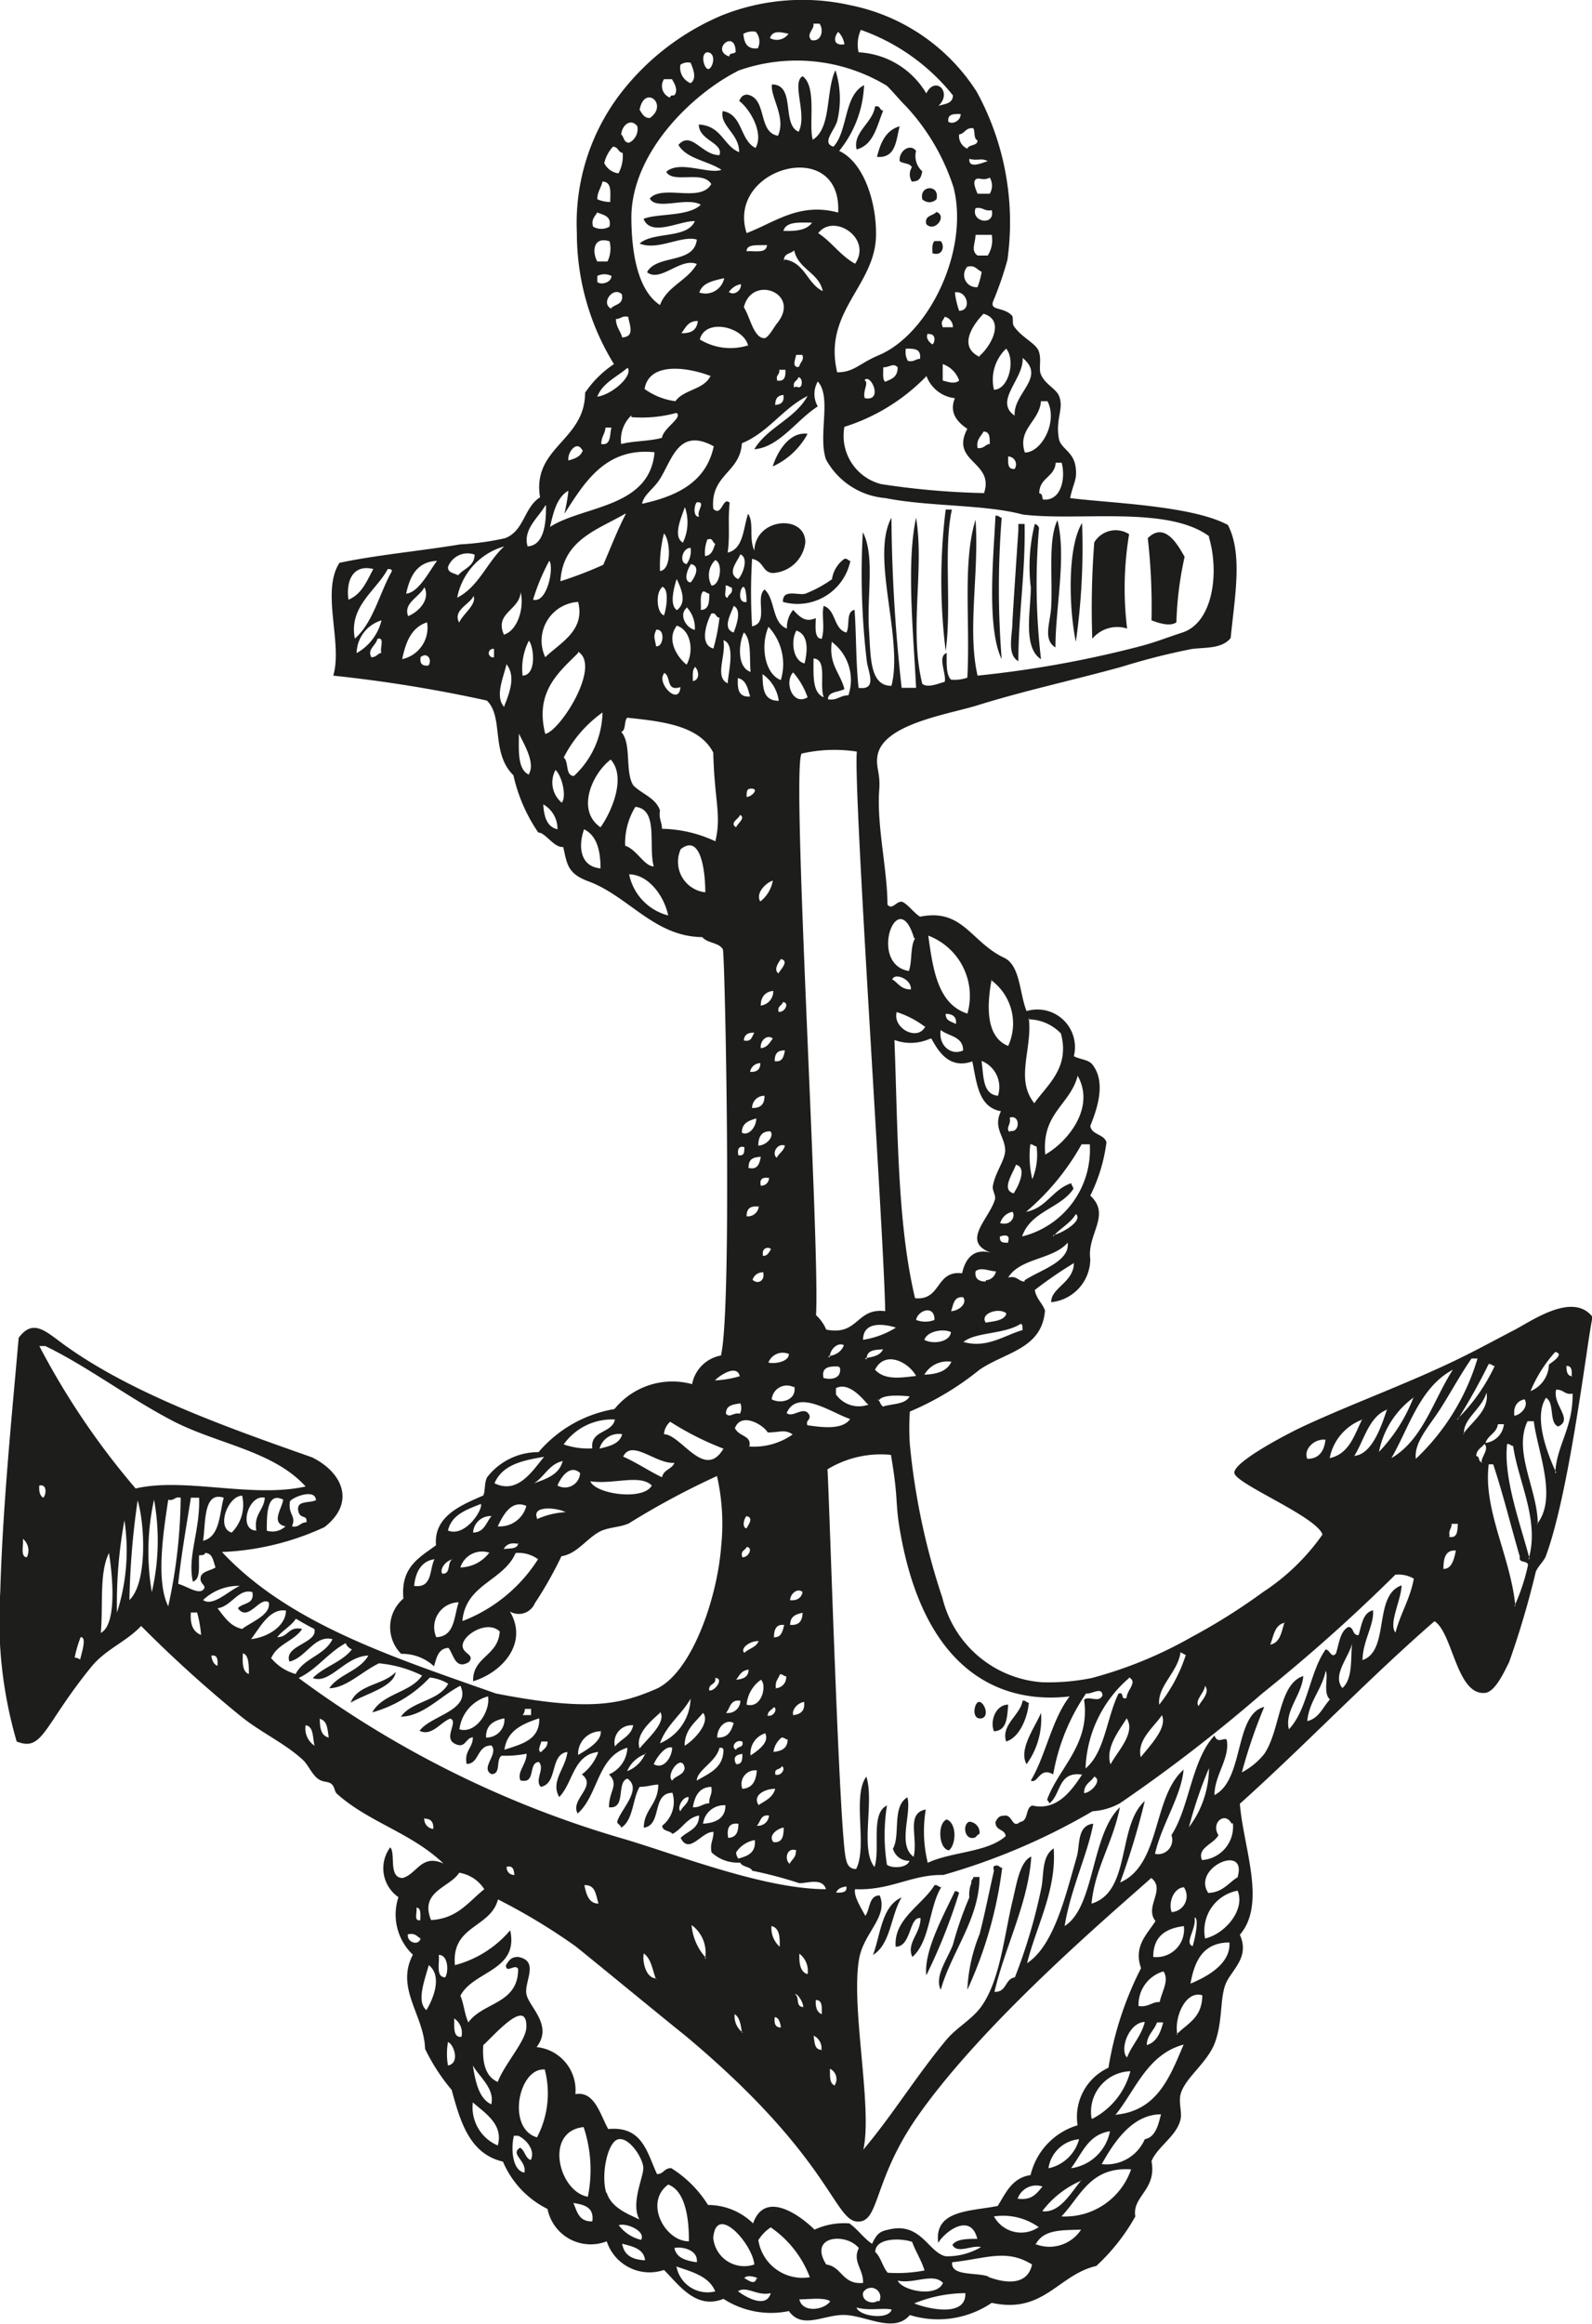 <svg xmlns="http://www.w3.org/2000/svg" viewBox="0 0 63.97 93.32"><defs><style>.cls-1{fill:#1d1d1b;fill-rule:evenodd}</style></defs><g id="Warstwa_2" data-name="Warstwa 2"><g id="Ńëîé_1" data-name="Ńëîé 1"><path class="cls-1" d="M34.42 6c.69-.18.81-.94 1.07-1.56-.16 0-.1-.23-.33-.16-.09.65-.9 1.03-.74 1.72zM36.15 5.07c-.55.16-.77.65-.91 1.23.76.06.76-.65.91-1.23zM36.64 6.72a.53.53 0 0 0 0 .57c.33 0 .37-.18.42-.41a.82.82 0 0 1-.25-.82c-.24-.32-.7 0-.66.41.13.11.42.07.49.25zM37.06 8a.4.4 0 0 0 .57 0c.15-.6-.7-.58-.57 0zM37.22 9c.33.35.86-.32.41-.49-.15.17-.49.13-.41.49zM37.55 9.68c-.1.1-.09.29-.08.49.4.13.51-.28.33-.49zM31.05 18.73a3 3 0 0 0 1.4-1.31c-.69-.1-1.2.66-1.4 1.31zM38 26.14c.25-1.84-.1-4.12.25-5.68H38a23 23 0 0 0 0 5.68zM40 20.71c-.06 1.43-.38 4.48.25 5.76a35.86 35.86 0 0 1 0-5.68c-.09 0-.1-.1-.25-.08zM42.41 26c0-1.6.45-3.66.08-5.11-.38.78-.19 2.26-.25 3.46-.03.65-.35 1.32.17 1.65zM43.48 21c-.61 1-.52 3.49-.25 4.77a26.79 26.79 0 0 0 .25-4.77zM40.92 21.29c-.1 1.49-.18 2.66-.24 3.7 0 .51-.23 1.3.24 1.56 0-1.87.29-3.58.25-5.51h-.25zM41.83 26.47a26 26 0 0 1-.08-5.27.23.23 0 0 0-.17-.16 7 7 0 0 0-.16 2.55c0 .93-.33 2.41.41 2.88zM45.29 25.24a13.27 13.27 0 0 1 .08-3.79 1 1 0 0 0-1.4.33 34.61 34.61 0 0 0-.08 3.87 1.3 1.3 0 0 1 1.4-.41zM46.27 24.91c.25.09.72.27 1 .08a13.81 13.81 0 0 1 .33-2.63c-.27-.48-.8-1.43-1.48-.75a24.48 24.48 0 0 1 .15 3.3zM33.43 23.26a5 5 0 0 1-1.07.58c-.29.08-.92-.21-.9.33a2.17 2.17 0 0 0 2.71-1.65c-.1 0-.11-.11-.24-.08a1.22 1.22 0 0 0-.5.82zM15.9 67.14c-.49.53-1.53.49-1.81 1.23.63-.37 1.73-.63 1.81-1.23zM40.43 69.93c.59-.18.88-1.08.91-1.56-.11 0-.12-.1-.25-.08-.09.58-.88.97-.66 1.64zM39.44 69c.32-.07.13-.62-.08-.66s-.36.73.08.66zM40.51 68.45c-.5 0-.74.66-.57 1.07.51-.03.53-.52.57-1.07zM41.25 70.84a3.09 3.09 0 0 0 .58-2.06c-.23.56-.92 1.47-.58 2.06zM38.13 74.3c.3-.24.32-1.09-.09-1.24-.38.15-.33 1.18.09 1.24zM39.11 73.8c.12 0 .14-.13.25-.16a.44.44 0 0 0-.41-.49c-.28.1-.2.71.16.65zM39.94 75.12c-.17.72-.36 1.71-.58 2.55a6.69 6.69 0 0 0-.49 2.23 16.62 16.62 0 0 0 1.4-4.9c-.11 0-.12-.11-.25-.09s-.11.09-.08.21zM39.11 75.37c0 .1-.1.11-.08.25a1.23 1.23 0 0 0-.08.57 14.54 14.54 0 0 0-.66 1.9c-.23.6-.75 1.27-.49 1.81.44-1.54 1.55-2.84 1.56-4.53zM37.55 75.7c-.49.8-1.65 1.36-1.56 2.47.64 0 .53-1.22 1-1.15 0 .63-.58 1-.33 1.56.71-.61.67-2 1.16-2.8-.13-.01-.14-.11-.27-.08zM38.37 75.94c-.47 1-1.25 2.4-1.15 3.38A22.57 22.57 0 0 0 38.54 76c-.02 0-.07-.07-.17-.06zM35.08 78.5c.72-.44.71-1.6 1.15-2.31-.8.35-.84 1.46-1.15 2.31z"/><path class="cls-1" d="M64 52.89c-.77-1-2.33.07-3.12.5-.28.14-1.6.85-2.06 1.07-2 1-4.44 1.88-6.42 2.8-.63.29-2.86 1.45-2.8 1.89s3.31 1.75 3.54 2.47a8.81 8.81 0 0 1-2.39 2.31 24.45 24.45 0 0 1-2.88 1.81 16.86 16.86 0 0 1-4 1.64 8.69 8.69 0 0 1-2 .17 4.45 4.45 0 0 1-4-3.38A27.68 27.68 0 0 1 36.56 58a9.67 9.67 0 0 1 0-1.32 11.55 11.55 0 0 0 2.8-1.68c1.06-.72 2.51-.83 2.63-2.38-.11-.3-.35-.47-.41-.82a16.71 16.71 0 0 1 1.57-1.08c0 .77-.93 1-.91 1.57a1.75 1.75 0 0 0 1.57-1.73c-.14-1 .85-1.77 0-2.55a6.72 6.72 0 0 0 .65-2.14c-.1-.34-.59-.29-.65-.66.29-.71.64-1.77.08-2.47-.16-.2-.52-.2-.74-.33a1.51 1.51 0 0 0-1.9-1.81c-.29-.72-.25-1.83-.9-2.14-1.34-.63-1.66-2-3.38-1.65-.25-.16-.41-.41-.66-.57s-.45.36-.65.08c0-1.39-.44-3.19-.33-4.61.05-.64-.13-.87-.08-1.3.14-1.32 2.79-1.71 4-2.08 1.92-.6 3.81-1 5.84-1.56a26.79 26.79 0 0 1 2.8-.71c.53-.07 1.21 0 1.56-.44.17-1.69.49-3.38-.11-4.54-1.46-.79-4.82-.88-6.34-1.08.13-.63.31-.75.21-1.31s-.59-.69-.66-1.07c-.15-.81.22-1.22 0-1.73-.13-.3-.6-.48-.74-.9-.07-.22.05-.6-.08-.91s-.7-.54-1-1c-.06-.1 0-.38-.08-.42-.34-.35-.9-.17-.74-.57a13.73 13.73 0 0 0 .57-1.65 10.92 10.92 0 0 0-1.23-6.75A7.85 7.85 0 0 0 34.17.21 8.73 8.73 0 0 0 29 .62a10.1 10.1 0 0 0-4 3.05 8.56 8.56 0 0 0-1.82 5.68 10 10 0 0 0 1.49 5.27 4.23 4.23 0 0 0-1.16 1.15c0 1.94-2.14 2.18-1.81 4.2-.65.41-.63 1.34-1.4 1.64a10.82 10.82 0 0 1-1.81.25c-1.64.27-3.4.43-4.85.74-.75 1.16.14 3.23-.25 4.53a56.1 56.1 0 0 1 6.17 1c.69.65.15 2.1 1.07 3a6.58 6.58 0 0 0 1 2.3c.29 0 .63.62 1 .58.16.67.15 1.08 1.07 1.4 1.59.62 2.61 2.2 4.52 2.22.2.25.68.21.83.5.09.6.37 14.39-.08 16.3a1.44 1.44 0 0 0-1.16 1.15 3 3 0 0 0-3.12 1 5.12 5.12 0 0 0-3.05 1.73 2.6 2.6 0 0 0-2.06 1c-.13.23-.07.54-.16.74-.89.39-2 .83-1.9 2-.66.49-1.43.87-1.31 2.14a1.51 1.51 0 0 0-.09 2.22 1.88 1.88 0 0 1 1.32.5c.1-.34.17-.72.58-.74.21.26.27.9.82.57.28-.33-.34-.33-.24-.74s1-.94 1.48-.49c-.06 1-1.09 1-1.07 2 1.14-.34 2.24-1.51 1.48-2.8a.7.7 0 0 0 1-.33 15.87 15.87 0 0 0 1.07-1.89c.64-.1 1-.71 1.56-1 .35-.17.81-.16 1.15-.32a31.44 31.44 0 0 1 3.54-1.9 8.67 8.67 0 0 1 .17 2.8c-.16 2.18-1.23 5.16-2.64 5.76s-2.64.91-6.42.17c-4.1-1.45-8.3-2.79-11-5.68a10.78 10.78 0 0 0 4.12-1c1.28-1 .7-2.21-.5-2.8-3.35-1.18-7.16-2.52-9.89-4.47-.79-.56-1.3-1.14-1.9-.33-.26 3-.64 6.69-.74 10.21a17.43 17.43 0 0 0 .66 6c1.06.42 1.06-.61 3-3 .58-.71 1.4-1 2-1.64a51 51 0 0 0 4 3.62c.8.65 1.74 1.07 2.47 1.73.23.2.35.53.58.74s.42.13.58.24.13.32.24.41c1.27 1.14 3 1.57 4.28 2.8-.89-.4-1.06.42-1.64.58-.59 0-.27-1-.5-1.23a1.41 1.41 0 0 0 .33 2 2.22 2.22 0 0 0 .58 2.31c-.71 1.36.45 2.42.49 3.78a7.8 7.8 0 0 0 1.07 1.65c.35 1.3.73 2.57 2.06 2.88A3.75 3.75 0 0 0 22 88.7a1.77 1.77 0 0 0 2.38 1.3 1.81 1.81 0 0 0 2.3 1.15c.59.58 1.28 1.61 2.39 1.16a3.52 3.52 0 0 0 2.63.49c.55.78 1.45.1 2.31.16s1.93.73 2.55 0a3.84 3.84 0 0 0 3.29-.49c2.09.46 2.67-1.13 4.2-1.48A8 8 0 0 0 45.62 89c-.14-.81.87-1.06.65-2.22.23-.57 1-1 1.16-1.65.08-.29-.07-.66 0-1 .15-.68 1.1-1.29 1.4-2.14s.19-1.72.41-2.3 1-1.07.58-2c1.08-1.25.14-3.5 0-5.26 2.66-2.39 5.14-5 7.82-7.33.73.45.88 2.94 2 2.88.4 0 .76-.75 1-1.24a35.51 35.51 0 0 0 1.07-3.62c.08-.22.34-.44.41-.65 1-2.69 1.74-9.31 1.88-9.58zM16.64 63.68c.06-.57.3-1 .82-1.07-.21.39-.07 1.18-.82 1.07zM1.08 62.53c-.27 0-.13-.48-.16-.74a.61.61 0 0 1 .16.74zm61.41-8.24c.4.07-.14.42-.25.5a1.19 1.19 0 0 1-.74 1.07 5.45 5.45 0 0 1 .99-1.57zm-1.23 1.9c.17.26-.12.61-.41.66-.05-.41.15-.61.41-.66zm-1.07 1h.24a.84.84 0 0 1-.74.75c.11-.33.46-.39.5-.77zM58.38 55c-.79 1.22-1.2 2.81-2.47 3.55.72-1.25 1.14-2.84 2.47-3.55zm-1.57 1.08a6.56 6.56 0 0 1-1.4 2.22 3.55 3.55 0 0 1 1.4-2.19zm-1.07.49c-.25.77-.63 1.83-1.32 1.89.4-.64.58-1.57 1.32-1.86zm-1 .41c-.32.64-.52 1.4-1.31 1.57A2.07 2.07 0 0 1 54.75 57zm-2.22 1.57c-.13-.33.25-.78.74-.74-.05.46-.26.77-.73.77zm-.9 6.58c-.13.37-.16.83-.58.91.14-.34.17-.8.59-.88zm-3.21 2.55c.24.28-.15.62-.25.83-.16-.23.21-.51.26-.8zm-1-1.32c.13 0 .14.08.24.09a6.33 6.33 0 0 1-1.07 2c-.08-.73.72-1.28.85-2.06zm-.74 2.48c.29.51-.5 1.29-.83 1.72-.17-.69.53-1.21.85-1.69zm-1.32-1.49c.4.18-.09.53-.08.83-.27.1-.07-.27-.33-.17-.48 1-.55 2.36-1.32 3a5 5 0 0 1 1.75-3.63zm-.74 3.46c-.18-.67.37-1.33.66-1.81.39.58-.4 1.36-.64 1.84zM43.56 72c0-.37.27-.44.41-.66.34.14-.14.66-.41.66zM36.2 61.67c1.25 6.76 5.44 6.6 6.78 6.45-.72.93-.95 2.35-1.56 3.38.3.14.34-.57.9-.25A8.28 8.28 0 0 1 43.64 68c.21.05.64-.3.66.08-.15.32-.53 0-.74.17.26 1.79-1 2.71-1.48 4 0 .07.08.08.08.17.48-.35.34-1.31 1.32-1.16-.42.63-1 1.47-2 1.24-.29.09-.14.62-.49.66-.34.29-.29-.33-.66-.25-.21 0-.26.13-.33.25 0 .37.38.27.41.57-.74.66-2.18.62-3.13 1.07a5.27 5.27 0 0 1-.08-2.14c-.81.15-.3 1.13-.49 1.9-.66-.48-.07-1.73-.25-2.39-.63.37-.27 1.53-.58 2.06a.66.66 0 0 0 .66.49c-.06.27-.66.33-.9.16a7.6 7.6 0 0 1 0-2.38c-.67.31-.26 1.72-.5 2.47-.59-.72 0-2.64-.33-3.63-.58.79.06 2.81-.41 3.71-.34 0-.38-.3-.41-.41-.27-1.1-.66-14.38-.74-15.64a4.12 4.12 0 0 1 2.55-.58c.33 1.93.14 1.85.4 3.25zM33.6 76c.06-.17.22-.22.41-.25.04.25-.18.25-.41.25zm-.08 7.73c-.19-.08-.17-.37-.17-.66a.46.46 0 0 1 .17.69zm-1-26.91c-.21-.41-.66.14-.91-.08.43-1 1.82 0 2.55.24-.3.44-1.11.34-1.72.25-.06-.23.12-.18.09-.38zm-3.37-33.31c.14 0 .14.07.25.08.07.26-.13.25-.16.41-.19 0-.04-.35-.09-.49zm.33.82c.35.16.09.83 0 1.07-.48-.16-.1-.76 0-1.07zM31.87 27a3 3 0 0 1 .58 1c-.6.36-.95-.61-.58-1zm.13-1.68c.52.17.44.87.33 1.32-.46-.1-.57-.89-.33-1.32zm-.08 30.37c.09.53-.54.7-.91.5a.61.61 0 0 1 .86-.5zm-.17 8.56c0-.24.29-.51.5-.32-.06.26-.25.36-.55.32zm0 1c0-.35.23-.43.5-.49-.01.36-.17.53-.55.48zm-1.64-7.16c.1-.46-.39-.38-.58-.74.24-.65 1.11-.17 1.32.17.49 0 .68-.14 1 .08a2.7 2.7 0 0 1-1.79.48zm.74 10.79c0-.17.16-.22.25-.33.17.08-.05.45-.3.32zm.25-3.13c0-.29.07-.54.41-.5-.07.28-.12.53-.46.49zm.08 2.05c-.05-.29.1-.39.16-.57.14 0 .14.08.25.08a.44.44 0 0 1-.46.48zM30 62.12c.27 0 .09.43-.17.41-.09-.27.11-.26.17-.41zm0-1.24c.3.07.07.34 0 .49-.21-.03-.09-.43 0-.49zm.49 5c-.09.27-.4.31-.58.49-.19-.18.24-.49.56-.47zm-.41 1.15c0 .32-.22.39-.5.42.12-.15.2-.37.48-.4zm.49.42c.25.17.07 1.17-.57 1a1.36 1.36 0 0 1 .55-.98zm.17 2.14c.21.37-.31.72-.58.9a.84.84 0 0 1 .56-.88zm.33-27.91c-.14.17-.22.38-.5.41-.04-.3.25-.57.48-.39zm-.5-1.32c0-.31.17-.54.5-.57a.57.57 0 0 1-.52.59zm-.49 6.51c0-.35.21-.4.49-.42-.05.29-.14.55-.51.44zm.82.41a.31.31 0 0 1-.33.33q-.08-.37.31-.31zm-.41 1.15a.44.44 0 0 1-.49.41c0-.31.14-.42.47-.39zm.17 2.64c.1.36-.21.52-.42.32a.42.42 0 0 1 .4-.3zm0-.66c-.07-.29.21-.37.32-.25-.09.14-.14.28-.34.27zM30.47 46c0-.33.12-.59.49-.57.16.21-.17.57-.49.57zm.25-2c0 .34-.15.5-.5.49a.49.49 0 0 1 .5-.49zm-.33.9c0 .38-.33.73-.58.58 0-.38.27-.48.58-.57zm.49 9.8a.62.62 0 0 1 .82-.33c-.01.36-.7.4-.82.34zm.25-12.1c0-.3.12-.43.41-.42-.05.24-.09.48-.41.43zm.41 3.4c-.05.22-.24.31-.33.49-.21-.16.01-.6.33-.49zm-.25-5.35c-.07-.26.13-.26.17-.41.27.01.09.42-.17.39zm0-1.56c-.23-.14 0-.45.09-.58.34.08 0 .4-.09.56zm.09-11.78c-.66-.25-.83-1.39-.5-2.14a2.2 2.2 0 0 1 .5 2.12zm-.09.83c-.62 0-.64-.51-.65-1.07a1.56 1.56 0 0 1 .65 1.05zm-.24 7.24a1.37 1.37 0 0 1-.5.82c-.2-.33.21-.74.5-.84zm-.5 7.33c0 .23-.14.35-.41.33a.42.42 0 0 1 .41-.35zm-.66-.91c0-.23.15-.35.42-.33-.1.14-.1.38-.42.31zm-.24-14.57c.34.07.4.43.49.74-.49.03-.51-.33-.49-.76zM30 32c0-.22 0-.36.24-.33S30.2 32 30 32zm-.09-6.59c.29.32.2 1 .25 1.57-.54-.18-.49-1.11-.27-1.58zm.09-1.24c-.34.07-.29-.45-.17-.58s.17.34.17.58zm-.33-.91c-.48-.24-.06-.68.08-1 .37.15.06.89-.1 1zm.08 9.47c.22.12-.13.35-.17.49-.29-.17.12-.35.15-.49zm.16 13.33c0 .22 0 .36-.24.33-.05-.21.01-.39.22-.33zm-.16 10.71c-.3-.07-.4.18-.58 0 0-.36.3-.37.58-.42a.51.51 0 0 1-.02.42zm0 11.52a.5.5 0 0 1-.58.49c.17-.17.16-.54.56-.49zm.08 1.64c.07.27-.21.18-.25.33-.23-.09-.02-.43.23-.33zm0 .5c0 .21 0 .42-.25.41-.12-.24-.06-.37.23-.41zm-.16 2.8c0 .36-.1.55-.41.57-.06-.36.02-.61.39-.57zm.66.66c.05.51-.29.64-.66.74a.4.4 0 0 1-.09-.25 1.14 1.14 0 0 1 .73-.49zm-.5-2.06a.55.55 0 0 1 .58-.74c-.03.43-.18.72-.6.74zm1.07 1.07a.44.44 0 0 1-.49.41c.15-.13.14-.45.47-.41zm-.41-.41c-.28-.4.26-.67.66-.66-.1.36-.41.48-.68.66zm1 .9c0 .33-.05.62-.41.58-.22-.25.12-.52.38-.58zm-.33-2.14c-.07-.26.21-.17.25-.33.19.08-.03.44-.28.33zm-.08-.9a.87.87 0 0 1 .33-.58c.13 0 .14.08.24.08-.01.38-.27.47-.6.5zm.9 4c0 .25-.17.32-.25.49-.22-.17-.12-.68.27-.54zm-.08-5.43c-.14-.21.13-.54.41-.58.04.35-.13.5-.44.53zm3-12.52a1.12 1.12 0 0 1-1.31-.41v-.25c.46-.23.94.26 1.24.61zm-.08-1.81c0-.4.34-.38.66-.41-.11.26-.42.31-.73.36zm-1.48-.08c0-.36.36-.63.57-.49-.11.26-.32.4-.64.44zm.41.41c.08.47-.42.49-.66.41-.09-.44.23-.47.59-.46zm1.56 1.32c.16-.28 1-.19 1.24-.17-.17.33-.7.29-1.07.41-.14-.11-.12-.27-.24-.29zM35.16 55c.39-.78 1.33-.33 1.65.25-.66.08-1.26.17-1.65-.25zm2 .17a1.07 1.07 0 0 1 1.07-.49c-.18.39-.59.5-1.09.52zM36.81 53c.08-.4.75-.61.74 0a1 1 0 0 1-.74 0zm.33.82c.08-.35.74-.49 1.07-.33-.03.39-.71.51-1.07.31zm1.07-1.15c.1-.26.1-.62.49-.58.18.24-.16.55-.49.56zm.49 1.23c.47-.42 1.64-.31 2.31-.74.09 0 .07.15.08.25-.7.19-1.45.76-2.39.47zm1.81-4c-.21 0-.35 0-.33-.25.22-.07.41-.07.33.2zm-.33-.74a.64.64 0 0 1 .5-.5c.14.15-.04.59-.5.45zm.25 3.62c-.12.26-.5.27-.82.33-.25-.36.51-.62.82-.38zm-.82-1.32c-.23 0-.46-.08-.41-.41.21-.19.56 0 .82 0a.44.44 0 0 1-.41.36zm1.56 0c-.25 0-.29-.25-.66-.16.48-.79 1.81-.72 2.39-1.4.1.76-1.11 1.1-1.73 1.51zm1.15-1.81c.27-.33.69-.52.91-.9.3.25-.5.75-.91.85zm1-6.42c.69 1.27-.43 2.63-1.32 3.13-.15-1.68 1-1.98 1.31-3.18zm-2-2.3a1.84 1.84 0 0 1 1.31.57c.37 1.38-.55 2.06-1.07 2.8-.78-.98-.07-2.16-.22-3.42zm.16 6.42a4 4 0 0 1-.08-1.4c.13 0 .14.08.25.08a2.53 2.53 0 0 1-.15 1.27zm1.65.41c0-.13-.08-.14-.08-.25-.75.24-1 1-1.82 1.15a9.8 9.8 0 0 0 2.23-2.71h.33a3.59 3.59 0 0 1-2.72 3.7c.35-1.03 1.57-1.13 2.08-1.94zm-2.39.16c-.55-.13 0-.86.08-1.15.46.1.11.84-.06 1.1zm-.17-2.46c-.18-.18.07-.29 0-.58.43-.15.43.62.02.53zm-.74-6.1a2.16 2.16 0 0 1 .68 2.64c-.87-.35-.88-1.53-.66-2.69zM40.1 44c-.63-.06-.57-.8-.66-1.4a1.13 1.13 0 0 1 .66 1.4zm-1.23-3.3c-1.18-.38-1.38-1.75-1.57-3.13a2.59 2.59 0 0 1 1.57 3.14zm-.17 1.48c-.49.23-1-.21-.9-.82.32.26.91.25.9.83zm-.7-1.47c.23 0 .46.09.41.41C38.2 41 38 41 38 40.71zm-.57 1c.29.54.74 1.23 1.64.91.18.86.24 1.84 1.15 2-.33.69.16 1 .17 1.57 0 .41-.43.92-.5 1.48 0 .16.13.35.09.49-.23.79-1.38 1.69-.17 2.14-.6-.16-1 .13-1.15.83-1.08-.13-.82 1.1-1.89 1-.72-3-.69-6.77-.83-10.37a1.88 1.88 0 0 0 1.45-.06zm-.25-.49c-.31.61-1.32.07-1.15-.58a3.77 3.77 0 0 1 1.11.57zm-1.32-1.9c.09-.27.78 0 .74.41-.43 0-.52-.29-.78-.42zm.91-1.64c-.2.32-.11.93-.25 1.31-1.65-.27-.45-3.53.21-1.32zM36 53.31a3.52 3.52 0 0 1-1.32.49c0-.74.81-.65 1.32-.49zm-.42-.66c-1.19-.15-1.07 1-2.38.74a1.65 1.65 0 0 0-.41-.58c.16-2.92-1-21.92-.58-22.55a5.93 5.93 0 0 1 2.22-.08c-.15 1.51 1.09 19.37 1.14 22.47zM33.1 28c-.47-.19-.41-.9-.41-1.56.57.04.22 1.05.41 1.56zm.33-2.22a1.91 1.91 0 0 1 .66 2.14c-.35 0-.44.22-.82.16 0-.32.43-.28.66-.41-.17-.67-.65-.99-.5-1.94zm15.15-4.2C49 23 48.74 25 47.51 25.4c-.65.21-1.13.41-1.81.58a43.19 43.19 0 0 1-6.42 1.15c-.42-1.85.07-4.13-.08-6.26-.53 1.69-.21 4.1-.33 6.34a1.5 1.5 0 0 1-.66.08c-.2-.21-.17-.65-.17-1.07-.39.14 0 .84-.08 1.16-.25.06-.67.26-.9.08-.54-2.17.09-4.63-.25-6.67-.4 1.84-.1 4.72 0 6.83h-.58a65.35 65.35 0 0 1-.41-6.83c-.85 1.55.49 4.86 0 6.75-.88 0-.83-1.17-.9-2.22-.1-1.35.25-3-.25-3.95a29.81 29.81 0 0 0 .16 5.18c.05.42.44 1.18-.33 1.07-.11-1-.09-2.09-.16-3.13-.36.06-.18.65-.33.91-.52-.14-.41-.9-.91-1.07-.1.33.06.85-.08 1.32-.3 0-.25-.46-.24-.83-.35.15-.56.06-.91-.33a1.11 1.11 0 0 0-.25.75c-.61-.22-.46-1.19-.9-1.57-.39.34.19 1.34-.5 1.48a22.24 22.24 0 0 1 0-2.71c.5.11.39.53.83.57a1.39 1.39 0 0 0 1.31-1.23c0-1.14-2-1-2.05.33-.23-.53 0-1.11-.25-1.48-.2.59-.18 1.41-.82 1.56.1-.75 0-1.24.08-2-.28-.28-.31.59-.66.24-.12-1.38 1.08-1.44 1.15-2.63 1.07-.44 1.63-1.39 2.64-1.9-.51.93-1.61 1.25-2.14 2.14 1-.08 1.71-1.19 2.55-1.72a1 1 0 0 1 0-1c.57.62 0 2.16.33 3.13A3 3 0 0 0 35.57 20c1.77.35 4 .25 5.52.66 2.23.28 5.81-.37 7.49.87zm-20.33 2.17c.13 0 .14.08.25.09 0 .3 0 .65-.34.65.02-.25-.05-.6.09-.74zm-.17-3c-.24 0-.19-.47-.08-.58.38-.03 0 .34.08.54zm-2.71-4a5.26 5.26 0 0 0 1.81-.17c.28.18-.53.61-.58 1-.49.14-1.14.12-1.64.25a1.35 1.35 0 0 1 .41-1.15zm-.37-3.2c-.07-.27-.25-.42-.25-.74.19 0 .24-.14.49-.09.07.37.27.8-.24.83zm3.54 1.56c-.26.54-1.07.53-1.4 1a2.72 2.72 0 0 1-1.24-.49c.19-1.14 1.83-.85 2.68-.51zm-1.16-1.73c.17-.22.27-.5.66-.49-.04.34-.23.49-.62.49zm2.64.5a2.35 2.35 0 0 1-1.9-.25c.23-.88 1.77-.5 1.94.25zm-.74-2.14a.75.75 0 0 1 .49-.33c.03.27-.29.46-.45.33zm2.8 3c-.27 0-.12-.31-.09-.49h.25c.08.22-.08.28-.12.45zm-.17.82c-.07-.26.13-.25.17-.41.2 0 .19.54-.08.37zm-.41-5.1c0-.31.29-.26.41-.41.17.77 1 .9 1.15 1.64-.63-.3-.71-1.14-1.52-1.27zM31.21 13c-.07.08-.34.57-.49.58-.44 0-.58-.86-.83-1.24.32-1.34 2.34-.56 1.32.66zM30 10.09c0-.31.48-.23.82-.25-.02.36-.51.22-.82.25zm1.48-.82c.11-.39.66-.33 1.15-.33-.21.3-.63.35-1.17.33zm-.25 6c-.07-.23.12-.22.08-.42h.25c.01.3-.04.48-.35.43zm-.08 1c0-.27.1-.39.33-.41.04.3-.11.39-.35.4zm1.73-6.91c.62-.81 2.18.2 1.48 1.23-.6-.33-.95-.89-1.5-1.24zm.82-.82c-1.58-.43-2.54.38-3.7.82-.84-2.64 3.83-3.91 3.68-.83zm-5.6 3.21c.12-.4.57-.48 1-.58a.77.77 0 0 1-1.02.57zm.58 6.17c-.3 1.43-1.46 2-2.88 2.31.06-.34.39-.54.66-.91.54-.79.76-2.18 2.2-1.41zm-1.48 5.35c.18.38.41.92 0 1.23-.38-.25 0-1.23-.02-1.24zm.33-2.88a1.87 1.87 0 0 1-.09 1.4c-.44-.26-.02-1.09.07-1.41zm.22 1.61a.9.9 0 0 1-.16.65c-.31-.04-.18-.65.16-.65zm0 .65c.43.07.15.57 0 .74-.32-.05-.11-.56 0-.71zm-1.23.25a5.21 5.21 0 0 1 .16-1.48c.26.28.32 1.46-.16 1.51zm-.16 2.39c.38-.07.31.71 0 .66-.03-.27-.13-.37 0-.63zm.24-1.73c.32.07.16.95.08 1.15-.3-.1-.34-.91-.08-1.12zm.08 3.46c.3.11.06.77.66.57-.05.78-.97-.15-.66-.54zm.5-1.9c.57.16.72 1 .41 1.57-.35-.27-.83-.98-.41-1.54zm.41-.74a1.22 1.22 0 0 1 .33.91c-.34-.06-.66-.6-.33-.88zm.33 2.39c.16.14.22.53-.08.58 0-.19-.03-.44.08-.55zm.49-5.1c.26-.1.2.13.33.16-.08.22-.13.47-.41.5a1.46 1.46 0 0 1 .08-.63zm6.34-6.42c.25-.24.75.88 0 .74-.1-.27.17-.62 0-.71zm2.47-.17a1.38 1.38 0 0 0 1.15.91c-.26.62.16 1 .5 1.23-.71 1.34 1.1 1.31.67 2.58a31.43 31.43 0 0 1-4.13-.36 2 2 0 0 1-1.48-2.3 7.87 7.87 0 0 0 3.29-2.03zm-1.73-.33c.26 0 .4-.19.58 0 0 .4-.25.47-.5.58-.11-.08-.08-.33-.08-.55zm.91-.75c.36 0 .61 0 .57.41-.19 0-.24.14-.49.08a.71.71 0 0 1-.08-.49zm.9-.58c.29-.05.3.29.17.41-.17-.1-.3-.32-.17-.45zm2.14-2.47a3.28 3.28 0 0 1-.16.58.49.49 0 0 1-.41-.82c.31-.08.38.12.57.2zm-.24-1.52h.65a1.16 1.16 0 0 1-.16.83h-.41c-.28-.2-.09-.48-.08-.83zm-.66 3.05a3.34 3.34 0 0 1-.17-.74c.49-.09.7.73.17.74zm0 2.8c-.17.16-.47.05-.66 0v-.66a1.06 1.06 0 0 1 .66.66zm-.66-2.14c-.09-.26 0-.22.08-.42a.42.42 0 0 1 .33.42zm1.64 4.19c.26 0 .25.25.25.5-.17 0-.23.2-.49.16-.06-.35.14-.46.24-.66zm1 1a.32.32 0 0 1 .25.5c-.3.03-.26-.26-.26-.51zm2.14.25c.16.6 0 1.54-.74 1.48-.07-.07 0-.23-.16-.25 0-.64.62-.64.66-1.23zm-.82-2.47h.25c.43.84-.25 2.07-.91 2.06-.31-.95.59-1.24.65-2.07zm-.74-1.73c.94.78-.39 1.4-.33 2.31-.85-.59.38-1.47.32-2.32zm-.67-.38c.38.45.11 1.64-.49 1.65a1.72 1.72 0 0 1 .49-1.65zm-1.07.33c-.88-.42-.26-1.3.16-1.73.9.26.27 1.33-.16 1.69zm-.16-5.97c.3-.06.35.14.65.08.15.65-.85.49-.65-.08zm.57-.58h-.49c-.07-.17-.2-.46-.08-.57s.32.07.57-.08a.63.63 0 0 1 0 .65zm-.08-1.31c-.2.06-.78.33-.74-.09.38.09.46-.05.74.09zm-.58-1.32c.08.14 0 .41.17.49 0 .23-.35.15-.41.33a.55.55 0 0 1-.33-.57c.24-.04.26-.29.57-.25zm-1-.25c-.06-.32.21-.33.49-.32.01.26-.31.42-.47.32zm-3.52-3.7a8.23 8.23 0 0 1 3.7 2.63c0 .33-.32.34-.58.42.57-.54-.12-1.23-.49-.5A3.36 3.36 0 0 0 34.5 2.1a1.43 1.43 0 0 1 .09-.9zm-.91.08a.88.88 0 0 1 .25.5c-.48.07-.42-.3-.25-.5zm-1-.33h.25c.18.25.08.75-.33.66-.21-.23.09-.41.09-.61zm-1 .41a.57.57 0 0 1-.74.17c.11-.34.46-.23.76-.17zm-1.31-.08a.6.6 0 0 1 .08.66c-.43.05-.55-.22-.58-.58a.74.74 0 0 1 .52-.08zm-.83.82c-.06.08-.22 0-.24.17-.77-.27.26-1.14.26-.17zm.09.75a7 7 0 0 1 6 .59c.15.13.64.71.75.8a8.7 8.7 0 0 1 1.94 3.3c.63 2.54-1 5.87-3 6.72-.81.34-1 .69-1.68.69-.59-2.48 1.6-3.5 1.56-5.6 0-1.25-.49-2.83-1.48-3.29a4.46 4.46 0 0 0 1-2.64c-.82.42-.64 1.83-1.23 2.47-.51-.15.08-.68.16-1.07a3.78 3.78 0 0 0-.08-2c-.4.83-.15 2.32-.91 2.79-.18-.57.18-2.13-.41-2.55-.46.26.2 1.54-.16 2.23-.7-.29-.1-1.89-1.07-1.9-.08.49.58 1.32.24 2.06-.82-.13-.42-1.5-1.23-1.65-.21 0-.26.13-.33.25.45.34 1 1.31.66 1.89-.63-.3-.51-1.35-1.32-1.48-.13.59.67.91.66 1.65-.63-.25-.7-1.06-1.62-1.11 0 .64 1 .73.83 1.23-.72 0-1.13-1-1.65-.41.34.57 1.18.63 1.73 1-.52.19-1.68-.4-2.22.08.28.49 1.46-.08 1.81.49-.43.77-1.95 0-2.47.58.27.5 1.47-.08 2.05.25-.5.49-1.76.34-2.3.57.3.74 1.45.07 2.06.09-.31.72-1.67.41-2.22.9.74.3 1.67-.34 2.3-.16-.11 1-1.61.58-2 1.31.53.43 1.34-.6 2-.33-.37.67-1.2.89-1.48 1.65-1-.66-1.14-2.42-1.15-3.46-.03-2.64 2.45-5.02 4.28-5.94zm-1.22-.75c.36 0 .27.55.09.66s-.39-.59-.09-.66zm-.66.42c.11.26.26.64 0 .82a.67.67 0 0 1-.41-.74.52.52 0 0 1 .41-.08zm-1.07.66H27c.1.16.27.46.09.65-.1 0-.15 0-.17.09a.5.5 0 0 1-.24-.74zm-.57 1.56c-.24 0-.31-.19-.41-.33.2-1.04 1.18-.21.41.33zm-.5.33a.61.61 0 0 1-.33.66c-.23 0-.2-.24-.32-.33.04-.4.4-.66.65-.33zm-1 .82c.25 0 .21.22.41.25a1.43 1.43 0 0 1-.17.82.74.74 0 0 1-.57-.41 1.47 1.47 0 0 1 .35-.66zm-.42 1.4c.41 0 .33.44.33.82A1.25 1.25 0 0 1 24 8c0-.29.15-.45.21-.71zM24 8.53c.24.11.58.13.49.57a.65.65 0 0 1-.66 0c-.08-.29.07-.4.17-.57zm.49 1.15a1.18 1.18 0 0 1-.08.82H24c-.21-.38-.17-1 .46-.82zM24 11.32v-.24a.64.64 0 0 1 .57 0c-.01.29-.45.37-.57.24zm.57 1.08c-.46-.21.07-.93.42-.58.08.44-.31.38-.45.58zm.66 2.38c.19.33-.63 1.06-1.23 1.15.21-.55.77-.78 1.2-1.15zm-.66 2.39c-.08.27 0 .73-.41.66 0-.3.15-.4.17-.66zm-1.15.9c-.07.26-.32.35-.58.42-.05-.34.35-.82.55-.42zm-.58 1.65a8.63 8.63 0 0 1-.16.91c.77-1.19 1.62-2.68 3.62-2.47-.19 2.25-2.88 2.14-4.2 3 .13-.55.26-1.16.71-1.44zm2.31.91c-.34.65-.61 1.36-.91 2.05a16.09 16.09 0 0 1-1.72.66c.09-1.66 1.48-2.06 2.6-2.71zm-3.21-.33c0 .48 0 1.6-.74 1.64-.2-.68.44-1.16.71-1.64zM14 24.08c-.11-.87.26-1.42 1-1.23-.26.48-.47 1.02-1 1.23zm.33 2.14a1.4 1.4 0 0 1 1-1.31 2.07 2.07 0 0 1-.99 1.31zm1 0c-.15 0-.2.18-.41.17-.17-.32.17-.45.25-.74.3-.07.09.35.15.57zm-1.07-.57c-.26-1.3.87-1.94 1.32-2.8.1 0 .15 0 .17.08-.51.9-.75 2.07-1.5 2.72zm1.9.82c.14-.68.37-1.28 1-1.48a1.29 1.29 0 0 1-1.01 1.48zm.9-2.88c.24.52-.28 1-.66 1.15-.2-.52.42-.74.65-1.15zm.17 3.13q-.39.06-.33-.33c.25-.22.48.08.32.33zm-.91-2.88c.15-.7.43-1.28 1.24-1.32-.35.48-.75 1.28-1.25 1.32zM18 22.77a.84.84 0 0 1 1.07-.5c0 .47-.44.56-.66.83-.2-.1-.41-.1-.41-.33zm.45 2.23c-.27-.5.43-.73.58-1.07.13.35-.43.72-.58 1.07zm-.08-1a2.67 2.67 0 0 1 1.89-2.06c-.69.63-1.02 1.62-1.89 2.06zm1.48 2.39a.17.17 0 1 1 0-.33zm.41 2c-.4-.44 0-1.25.09-1.72.4.5.1 1.2-.09 1.69zm0-2.88c-.42-.9.62-1 .66-1.73.15.59-.1 1.52-.66 1.7zm1 5.6c-.48-.21-.41-1-.41-1.65.21.42.67 1.19.4 1.62zM21 27.13a2.45 2.45 0 0 1 .25-1.4c.18.16.35 1.37-.25 1.4zm.42-3.05a8.38 8.38 0 0 1 .65-1.56c.2.23-.07 1.72-.65 1.56zm1.81.09c.3 1.16-.75 1.66-1.32 2.22a1.56 1.56 0 0 1 1.32-2.22zm0 2c.94.57-.72 3.18-1.32 3.3-.43-1.69.54-2.47 1.32-3.25zm-.83 7.13c-.42-.1-.54-.49-.57-1a1.12 1.12 0 0 1 .57 1zm.17-1.07a1.06 1.06 0 0 1-.25-1.31c.26.22.46 1.08.25 1.31zm.08-1.81a5 5 0 0 1 1.56-1.81 3.56 3.56 0 0 1-1.15 2.55c-.36-.02-.19-.57-.41-.74zm.82 2.88c.5.25.66.82.66 1.57-.81-.07-.91-.87-.66-1.57zm.66-.08c-1-.69-.32-2.17.41-2.72.64.71.03 2.11-.41 2.72zm1.4-.82c.95.09.51 1.58.74 2.39-.38 0-.68-.68-1.15-.83a2.79 2.79 0 0 1 .41-1.56zm-.25 2.71c.74 0 1.39.81 1.57 1.65a2.15 2.15 0 0 1-1.57-1.65zm2.06-1c.81-.67 1 .85 1 1.72a1.23 1.23 0 0 1-1-1.7zm1.4-.33a5.26 5.26 0 0 0-2.14-.5c0-.27-.14-.41-.08-.74-.18-.51-.72-.65-1.07-1-.35-.54-.06-1.7-.49-2.15.2-.06.11-.43.24-.57 1.47.15 2.91.33 3.46 1.4.05 1.98.34 2.5.08 3.58zm-.08-7.74c-.58-.16-.26-1.06-.08-1.4.22-.06.16.16.33.16a7.35 7.35 0 0 1-.25 1.26zm-.08-2.55a.85.85 0 0 1 .16-1c.34.13.18 1.06-.16 1.02zm.49 2.22c.5.15.19 1.31.17 1.73-.54-.25-.06-1.11-.17-1.71zm.66 29.55a4.17 4.17 0 0 1-1 .17c.16-.18.89-.69 1-.15zM25 57.59c-.1.39-.51.48-.91.58a.8.8 0 0 1 .91-.58zm-2.39 1.07c-.13.55-.65.72-1.15.9.44-.28.61-.79 1.19-.9zm-.74-.17c-.45.53-1.05 1.54-2 1.07.32-.75 1.13-.92 2.04-1.07zM20 61.29c.2-.41.53-1.09 1.15-.82a1.1 1.1 0 0 1-1.15.82zm.82.66c0 .26-.33.22-.58.25.11-.2.31-.27.6-.2zm-1.07-1.07c-.22.25-.28.65-.74.66a.7.7 0 0 1 .76-.66zm-1.56 1.73c-.24.1-.05.61-.42.58-.12-.19.16-.54.44-.58zm-.66 3.13a1 1 0 0 1 .9-1.4c-.19.56-.15 1.36-.88 1.4zm.47-4.28c.15-.65.76-.84 1.32-1.07.11.18-.6 1.35-1.32 1.07zm1.65.9a1.49 1.49 0 0 1-1.15.58.91.91 0 0 1 1.19-.58zm-1.07 2.72c.14-1.48 1.65-1.59 2.14-2.72a1.34 1.34 0 0 1 .9.25 6.26 6.26 0 0 1-3 2.47zm3-4.12c-.22-.51.77-.43 1.15-.24a3.2 3.2 0 0 0-1.15.28zm.82-1.31c.15-.36.52-.86.91-.5a.61.61 0 0 1-.91.5zm.25-1.65a2.38 2.38 0 0 1 2.06-1c-.12.57-1 .42-.91 1.16a3 3 0 0 1-1.15-.16zm1.07 1.48c.92.14 2-.3 2.47.17-.33.62-2.26.35-2.47-.17zm2.88-.16c-.54-.26-1-.58-1.56-.83.35-.72 1.32.31 2.06.25-.1.26-.43.26-.5.58zm.08-1.73a.73.73 0 0 1 .25-.5 11.91 11.91 0 0 0 2.14 1.08c-.76 1.29-1.7-.57-2.39-.58zm2.8 11.6c-.1.32-.22.6-.66.58-.01-.4.35-.77.66-.58zm-.33 3.3c0 .52-.38.71-.9.74a.85.85 0 0 1 .9-.74zm-1.31.08c.08-.44.24-.8.74-.82.06.31-.1.39-.08.66-.27.01-.37.18-.66.16zm.9-5.19c.36 0 0 .54-.24.5-.05-.29.29-.21.24-.5zm.17 2.8c.09 0 .14 0 .16.08 0 .74-.59.95-1.07 1.24 0-.42.78-.75.91-1.32zm-1.4-.08c0-.65.43-.94.74-1.32.31.38-.36 1.1-.74 1.32zm0 .91c-.05.28-.37.29-.5.49-.28-.24.4-1.13.5-.5zm-1.24-.17c.12-.29.49-.77.74-.66-.01.38-.34.89-.74.66zm1.4 1.32c0 .27-.24.36-.33.57-.14-.12.07-.58.33-.57zm.08-4A2 2 0 0 1 26.52 70c.26-.74.87-1.15 1.23-1.79zm-1.23.57c.29.42-.53 1.11-.82 1.48-.18-.57.44-1.09.82-1.43zm-.58 1.65a1.28 1.28 0 0 1-.74.74 1.26 1.26 0 0 1 .74-.69zm-.49-1.15c-.06.48-.5.59-.74.9a.69.69 0 0 1 .74-.85zm-1.32.24c.1.42-.53.78-.9 1a.91.91 0 0 1 .9-.95zm-2.13.46c0 .25-.15.29-.25.42-.19 0 0-.36 0-.42zm-.9-1.31h.24v.25H21a.4.4 0 0 0 .09-.25zm.57.41c0 .84-.7 1-1.4 1.23.1-.77.73-1.04 1.39-1.26zm-1.4 0a.72.72 0 0 1-.74.74c-.01-.5.3-.68.73-.77zm-.66-.91c.1.58-.48 1.52-1.15 1.32a1.57 1.57 0 0 1 1.14-1.32zM8.16 61.87c.11-.71 0-2 .83-1.73-.18.67-.15 1.56-.83 1.73zm1.15-.33c-.64-.18-.15-1.48.42-1.48a1.58 1.58 0 0 1-.42 1.48zm1-.08c-.75 0-.34-1.47.33-1.32-.04.52-.45.65-.34 1.32zm.41 0c0-.63 0-1.58.66-1.24-.06.38-.51.94.09 1.07a.76.76 0 0 1-.76.17zm2-1.24c-.22.16-.79 0-.74.41s.39.16.33.5c-.26 0-.28.22-.58.16.19-.43-.16-.45-.08-1 .11-.18 1.01-.52 1.04-.07zm-10.98-.08c-.14-.08-.18-.26-.16-.49.31-.07.29.35.16.49zm1.48 6.5a.4.4 0 0 0-.22-.08 4.91 4.91 0 0 1 .24-.82c.27-.02.02.7-.02.9zM1.58 54.05h.24c1.68.81 3.33 2.07 5.11 3s4.05 1.2 5.35 2.64c-2.15.48-4.86-.38-6.83.08a30.57 30.57 0 0 1-3.87-5.72zm2.47 11.52c.1-1.08-.07-2.42.33-3.21.07.45.41 2.82-.33 3.21zm.65-.82a18.43 18.43 0 0 1 .3-3.7 8.15 8.15 0 0 1-.3 3.7zm.5-.5a31.84 31.84 0 0 1 .33-4c.29.94.4 3.31-.33 4zm.9-.32a9.68 9.68 0 0 1 .09-3.71 9.12 9.12 0 0 1-.09 3.71zm.66-3.71c.25.06.25-.14.5-.08a21.07 21.07 0 0 1-.5 4.36c-.52-1.04-.17-3.13 0-4.28zm.91-.08H8c.05 1.3-.48 2.36-.25 3.37.33-.1.22-.65.25-1.06.11 0 .23 0 .24-.09.31 0 .33.34.42.58-.18.12-.47.14-.58.33-.12.35.28.38.08.57s-.68-.16-1-.24c.13-1.21.33-2.32.51-3.46zm0 4.61h.25a4.81 4.81 0 0 1 .16.9c-.32-.12-.45-.43-.41-.9zm.49-.5a2.07 2.07 0 0 1 1.48-.57c-.45.19-1.08.85-1.48.57zm.58 2.64c-.16-.06-.22-.22-.25-.41.26-.04.26.17.25.41zm0-2.31c.57-.08.84-.81 1.4-.65.1.51-.4.42-.58.65.42.57.87-.49 1.24-.24.1.5-.69.78-1.07 1.07-.5-.11-.73-.51-.99-.83zM10 67.22c-.26-.09-.26-.45-.24-.83.24.06.24.47.24.83zm1.49-2.55c0 .59-.67 1.06-1.4 1.15.34-.45.74-1.23 1.37-1.15zm-.58 1.89c.24-.55.92-.67 1.23-1.15-.56-.12-.54.33-1 .33.22-.28.55-.44.75-.74.24.14.48.28.74.41.16.57-1.24.66-1 1.31.67-.15 1-1.08 1.73-.9-.31.65-1.16.76-1.48 1.4a1.94 1.94 0 0 1-1-.66zm1.4 2.72c.3.08.25.51.33.82a.83.83 0 0 1-.36-.82zm.57-.25c.28.08.28.44.33.74-.31-.07-.36-.38-.36-.77zm4.2 4c.23 0 .35.14.33.41a.4.4 0 0 1-.36-.44zM12 67.38c.74-.35 1.16-1 1.89-1.4a.44.44 0 0 0 .25.25c-.39.51-1.12.69-1.57 1.15.68.27 1.3-.88 2.23-.9-.35.62-1.18.74-1.57 1.31.67 0 1.34-.69 2-1a4.94 4.94 0 0 1 1.73.49c-.46.69-1.59.72-2 1.48a5 5 0 0 0 2.31-1.4 1.8 1.8 0 0 1 .74.25c-.38.7-1.45.69-1.9 1.32.88 0 1.62-.85 2.39-1.24.46 1-1.2 1.19-1.64 1.81.48.24.85-.35 1.23-.49.35.1-.28.76.17 1s.43-.22.74-.25c0 .44-.35.53-.25 1.07.52 0 .4-.75 1-.74.3.34-.47.91 0 1.15.4 0 .16-.6.41-.74a4.41 4.41 0 0 0 1-.08c0 .42-.39.72-.25 1.07.65.16.29-.7.74-.74.26.27-.18.72.08 1 .7-.13.35-1.31 1.07-1.4-.08.68-.69 1.17-.33 1.81.56-.57.56-1.7 1.57-1.81a1.9 1.9 0 0 1-.66.9c.63.48-.48 1-.17 1.57.83-.72.79-2.29 2-2.64a1.22 1.22 0 0 1-.74 1.07c.42.43 0 .64 0 1.32.71.08.28-1 .74-1.15.62.42-.28 1.25-.41 1.73 0 .1.14.12.16.24.49-.3.45-1.14.74-1.64.33 0 .47-.08.75-.09 0 .8-.58 1-.58 1.73.75-.1.3-1.39 1.15-1.4a1.22 1.22 0 0 1-.41 1.32c0 .23.31.19.41.33.4-.2.56-.64 1.07-.74 0 .56-.47.62-.74.9.35.7.85-.27 1.32-.24 0 .33-.15.45-.08.82a1.53 1.53 0 0 0 1.15.41c.09.19.4.15.49.33a16.6 16.6 0 0 1 1.89.5c.34 0 .92-.23 1.07.24-2.43 0-5.8-1.32-8.06-2A41.26 41.26 0 0 1 12 67.38zm20.78 12.93c.28 0 .24.3.24.57-.19-.08-.26-.28-.24-.57zm.24 2c-.31 0-.28-.32-.33-.57a.56.56 0 0 1 .31.62zm-.9-3.86a.86.86 0 0 1 .33.82c-.27-.07-.34-.38-.33-.77zm.16 2.14c-.33 0-.14-.41-.33-.5.05-.09.35.3.33.55zm-1.15.41c.16 0 .22.22.25.41-.26.01-.27-.21-.25-.41zM31 77.34c.32.08.34.43.33.83a1 1 0 0 1-.33-.83zm-1.15 4.28a.81.81 0 0 1-.33-.74c.2.12.25.43.29.74zm-1.48-3a2.21 2.21 0 0 1-.58-1.32 1.37 1.37 0 0 1 .54 1.36zm-2 .82c-.43 0-.57-.71-.5-1 .31.23.35.68.49 1.04zm-2.31-3c-.41 0-.5-.38-.58-.74.46-.03.46.41.57.74zm-3.38-1.15a.3.3 0 0 1-.32-.33c.26-.06.29.13.31.33zm-2.22-.09a1.48 1.48 0 0 1 1 .66c-.63.5-1.07 1.18-2.14 1.24-.47-1.16.75-1.3 1.13-1.9zm-2.06 2.47c.29-.06.35.09.5.17-.08.31-.56.16-.51-.17zm.5-.57c-.3.07-.12-.33-.17-.5.2.01.16.28.16.5zm.24 3.62c-.42-.33-.08-1.2.09-1.81.55.43.19 1.34-.1 1.81zm.5-2.22c.36 0 .4.65.25.9-.39-.01-.22-.56-.26-.9zm.36 4.44a2.78 2.78 0 0 1 0-.94c.22.06.51.84 0 .94zm.5-1.15c-.3 0-.24-.43-.25-.74a.69.69 0 0 1 .29.74zm1.5 4.36a1.66 1.66 0 0 1-1-1.73c.44.4 1.25.87 1 1.73zm-1-3.21c.27.47.89.93.74 1.56-.49-.24-.63-.87-.74-1.56zm1 .66c-.48-.21-.63-.75-.58-1.48.41-.36 1.75-1.94 1.73-.74.01.55-.87 1.48-1.15 2.22zm1.31 3.13c-.21-.09-.22-.38-.41-.49-.43.26.28.52.17 1-.5-.09-.54-1-.42-1.48h.17c.32.14.7.58.51.97zm.25-.91c-1.21-.38-.72-2.8.33-2.72a3.79 3.79 0 0 1-.31 2.72zm1.89-.41a5.41 5.41 0 0 1 .17 2.8c-1.18-.21-1.77-2.65-.15-2.8zm.33 3.79c-.53 0-.59-.4-.74-.74.44.07.84.17.76.74zm.58-1.15c-.22-.72.05-2.06.49-2.15s1 .78 1 1.16-.51 1.41-.16 2.06c-.41-.2-1.12-.45-1.31-1.07zm.49 1.31c.27-.13 1.12.22.91.58a1.56 1.56 0 0 1-.89-.58zm.17.74c.41.11.85.2.9.66-.48-.02-.84-.18-.92-.66zm-.58-4.61c-.32-.56-.54-1.54-1.32-1.4a1.74 1.74 0 0 0-1.56-1.89c.69-.88-.33-1.63-.41-2.14s.53-1.32-.33-1.48c-.31 0-.38.17-.49.33 0 .37.38-.09.49.16 0 1.41-1.42 1.32-2 2.14-.15-.31-.18-.75-.32-1.07.51-1 2.36-1 2-2.63a4.36 4.36 0 0 1-2.22 1.4c-.15-1.61 1.43-1.48 1.73-2.64a24.29 24.29 0 0 1 3.1 1.87c.18.13 4 3.27 4.39 3.57 6.12 5.1 6 7.66 7.08 7.49.73-.12.58-1.66 2.14-4 2.62-3.87 8-8.41 9.54-9.79.6.47-.29 1.15.17 1.73-.31.5-.9 1-.58 1.89a13.49 13.49 0 0 0-1.31 4 2.17 2.17 0 0 0-1.24 2.31 2.75 2.75 0 0 0-1.89 2c-.75.11-1 .73-1.32 1.24-1.12.22-2.56.16-2.39 1.48.3-.49 1.31-1.21 1.57-.16-.39 0-.83 0-1 .24.19.38.78 0 1.15.09a2.66 2.66 0 0 1-1.42.37c-.7-.15-1-1.4-2.3-1.07-.32.07-.45.13-.66.57-.34-.23-.57-.58-.91-.82a2.84 2.84 0 0 0-1.4.25c-.61-.6-2-1.59-2.47-.25a2.59 2.59 0 0 0-1.81-.74 4.65 4.65 0 0 0-1.48-1.48c-.29 0-.3.24-.57.24-.4-.86-.58-1.93-1.94-1.81zm23.13-8.15a1.11 1.11 0 0 1-1.23 1.24c0-.84.51-1.15 1.25-1.24zm0-1.56a.64.64 0 0 1-.49 1c-.14-.37.07-.98.51-1zm-1 4.61c-.29 0-.44.22-.82.16a1.39 1.39 0 0 1 1-1.39c.25.36-.08.84-.15 1.23zm.17.82c-.11.41-.26.79-.66.91 0-.39.3-.59.41-.91zm-5.85 7.08a.79.79 0 0 1 1-.49c-.22.25-.4.56-.97.49zm.83 1.15a1.24 1.24 0 0 1-1.78-.44 2.46 2.46 0 0 1 1.81.44zm1.73-1.89c-.41.48-.86 1.33-1.57 1.24a3.86 3.86 0 0 1 1.6-1.24zm-1.32-.49a1.37 1.37 0 0 1 1.23-1.16 1.62 1.62 0 0 1-1.2 1.16zm.91 0c.44-.58.68-1.35 1.56-1.48a1.85 1.85 0 0 1-1.53 1.48zm.82-2a1.63 1.63 0 0 1 1.56-1.89 3 3 0 0 1-1.53 1.91zm1.4-2.47c-.26-.36.12-1.38.74-1.4-.14.57-.51.91-.71 1.42zm-10 9.8c-.21.16-.65 0-.58-.33a.36.36 0 0 1 .65.35zm-4.86-.91c-.07.31-.34.07-.49 0 .09-.16.5-.04.56.02zm-3.62-3.78c.81.21.91 1.55.9 2.3-.96 0-1.81-1.56-.83-2.28zM28 90.84c-.43-.06-.82-.17-.9-.57.26-.07.96.05.9.57zm-.82.17c.63.22 1.31.39 1.56 1A1.27 1.27 0 0 1 27.18 91zm1.48-1.15c.12-1.41 1.58.25 1.65 1.07a1.25 1.25 0 0 1-1.65-1.07zm1 2.14c.35-.22.77.21 1.31.08-.18.65-1.04.14-1.32-.08zm.82-2.06a1.67 1.67 0 0 1 .49-.5 4.24 4.24 0 0 1 1.57 2 1.79 1.79 0 0 1-2.07-1.5zm1.65 2.39c.4 0 1-.09 1.23.08-.26.36-1.12.47-1.24-.08zm1.07-1.4c-.73-1.16.79-1.29 1.31-.66-.27.54.19.85.17 1.4-.84.08-.85-.67-1.49-.74zm1.23 1.73c.48.14 1.06 0 1.4.08-.14.44-1.32.26-1.41-.08zm1.24-1.4c-.21-.24-.27-.62-.5-.83 0-.57 1-.57 1.48-.41.15.41.37.73.5 1.15a5.77 5.77 0 0 1-1.49.09zm.41.32c.64.14 1.42-.33 1.81.09-.24.59-1.61.33-1.82-.09zm.66.91a5.51 5.51 0 0 1 2.05-.41c.04.99-1.52.63-2.06.41zm3-1.07c-.48-.19-1.55 0-1.48-.58 1.38-.15 2.17-.55 3.21.09-.2.92-1.19.72-1.78.49zm1.89-1.32c.32-.6 1.11-.54 1.81-.57a1.52 1.52 0 0 1-1.86.57zm1.02-1.1c.77-.8 1.15-2 2.8-1.89a2.81 2.81 0 0 1-2.8 1.89zM46 85.9a1.68 1.68 0 0 1-1.73 1c.5-.9 1.24-2 2.38-2-.12.49-.24.92-.65 1zm-1.16-1c.8-1 1.27-2.41 2.72-2.8-.56 1.32-1.07 2.68-2.77 2.82zm2.47-3.21c-.14-.62.3-1.78 1-1.57 0 .93-.64 1.15-1.05 1.59zm2.23-8.48a1.34 1.34 0 0 1-1.24 1.48c-.21-.49.47-.64.66-1-.32-.5.27-.97.53-.46zm.24 2.14c-.4.22-.62.64-1.23.66-.67-1.01 1.58-2.01 1.18-.64zm-2-2a17.07 17.07 0 0 1 .8-2.35 4 4 0 0 1-.82 2.39zM48 77c.2 0 0 .93-.08 1.15-.34-.15.16-.69.08-1.15zm-.16 2.63c.16-.87.49-1.63 1.56-1.63.06.82-.83 1.35-1.56 1.65zm.58-1.81a1.63 1.63 0 0 1 1.31-1.9c.32.77-.51 1.74-1.31 1.92zm4.11-8.73c.09-.81.58-1.23.74-2 .12.23-.12.9.17 1.15-.3.33-.44.76-.91.87zm1.4-1.32c-.41-.52.3-1.26.41-1.81-.09.49.06 1.44-.41 1.83zm2.14-2.22c-.28-.35.23-1.29.25-1.89-1.15.39-.46 2.62-1.57 3 0-.75.48-1.43.42-2-.42.11-.45.59-.58 1-.27 0-.17-.32-.41-.33-.34.18-.37.67-.5 1.07-.19.2-.22-.13-.41-.17-.65.91-.72 2.41-1.48 3.21-.18-.75.51-1.35.58-2.14-1 .32-.91 2.16-1.57 3.13a2.88 2.88 0 0 1-.9.74 20.83 20.83 0 0 1 .9-2.63c-1.21.3-.8 2.93-2 3.54 0-.81.64-1.49.49-2.23-.14-.08-.36.18-.49-.16-.93 1-1 2.88-1.73 4a.57.57 0 0 1-.66.75c.27-1.19 1.05-2.3 1.15-3.38-1.26 1.1-.9 3.81-2.55 4.53a30.31 30.31 0 0 0 .99-3.27c-1.12 1-.54 3.64-2.14 4.12C44 75 44.72 74 45 72.57c-1.17 1.11-1 4-2.22 4.77.23-1.46.93-2.9 1.15-4.11-.66.07-.53.86-.66 1.32-.43 1.47-.9 3.57-2 4.28.37-1.48 1.19-2.93 1.07-4.61-.48.32-.39 1-.49 1.56a22 22 0 0 1-1.07 3.62c-.41.06-.32.61-.82.58.43-1.83 1.36-3.57 1.48-5.43-.46.19-.6 1.14-.74 1.72-.36 1.47-.51 3.31-1.32 4.37-.37.47-.93.78-1.32 1.23-1.22 1.45-2.15 3-3.37 4.45.38-1.68-.51-5.72-.17-7.66.19-1.07 1.18-1.68.83-2.55-.45 0-.38.56-.58.82-.16-.3-.48-.8-.41-1.07 1.43.06 2.28-.6 3.54-.57a25.9 25.9 0 0 0 6-2.56 2.61 2.61 0 0 0 1.1-.32A63.32 63.32 0 0 0 50.72 68a68.74 68.74 0 0 0 5.35-4.77 1.25 1.25 0 0 1 .74.16c-.14.8-.54 1.4-.74 2.18zm.82-7c-.07-.65.57-1.32 1-2s.82-1.4 1.24-2h.24a9.11 9.11 0 0 1-2.48 4.03zM58 63c0-.39.06-.77.5-.74-.08.4-.18.74-.5.74zm.25-1.31c-.06-.26.09-.31.08-.5h.25c-.02.32-.02.59-.37.52zm.33-4.7a24.93 24.93 0 0 0 1.24-2.22c.13 0 .14.08.24.08A7.38 7.38 0 0 1 58.54 57zm.25.58c-.06-.58.72-1 .9-1.65.13.71-.62 1.19-.94 1.67zm.74 1.15c-.19 0-.09-.24-.25-.25 0-.26.21-.33.33-.49.2.22-.14.52-.12.76zm1.32 5.76c-.2-2-1.3-3.85-1.07-5.68H60c.4 1.2.71 2.48 1.07 3.71-.06.28.3.13.33.33a8.12 8.12 0 0 1-.55 1.66zm.57-1.89c-.36-1.38-1.06-3.24-.9-4.61.13 0 .14.08.24.08.2 1.42 1.08 3 .62 4.55zm.33-1.4c0-1.36-1-2.9-.41-4.12h.25c.16 1.25.97 3.09.12 4.14zm.74-2.06c-.33-.7-.93-2.21-.41-3 .36.19.11 1 .49 1.15.63-.28-.24-.88-.08-1.48.33 0 .33.22.66.16.02 1.38-.63 2.04-.7 3.19zm.66-3.87c-.23 0-.24-.2-.25-.41.22-.02.23.2.21.43z"/></g></g></svg>